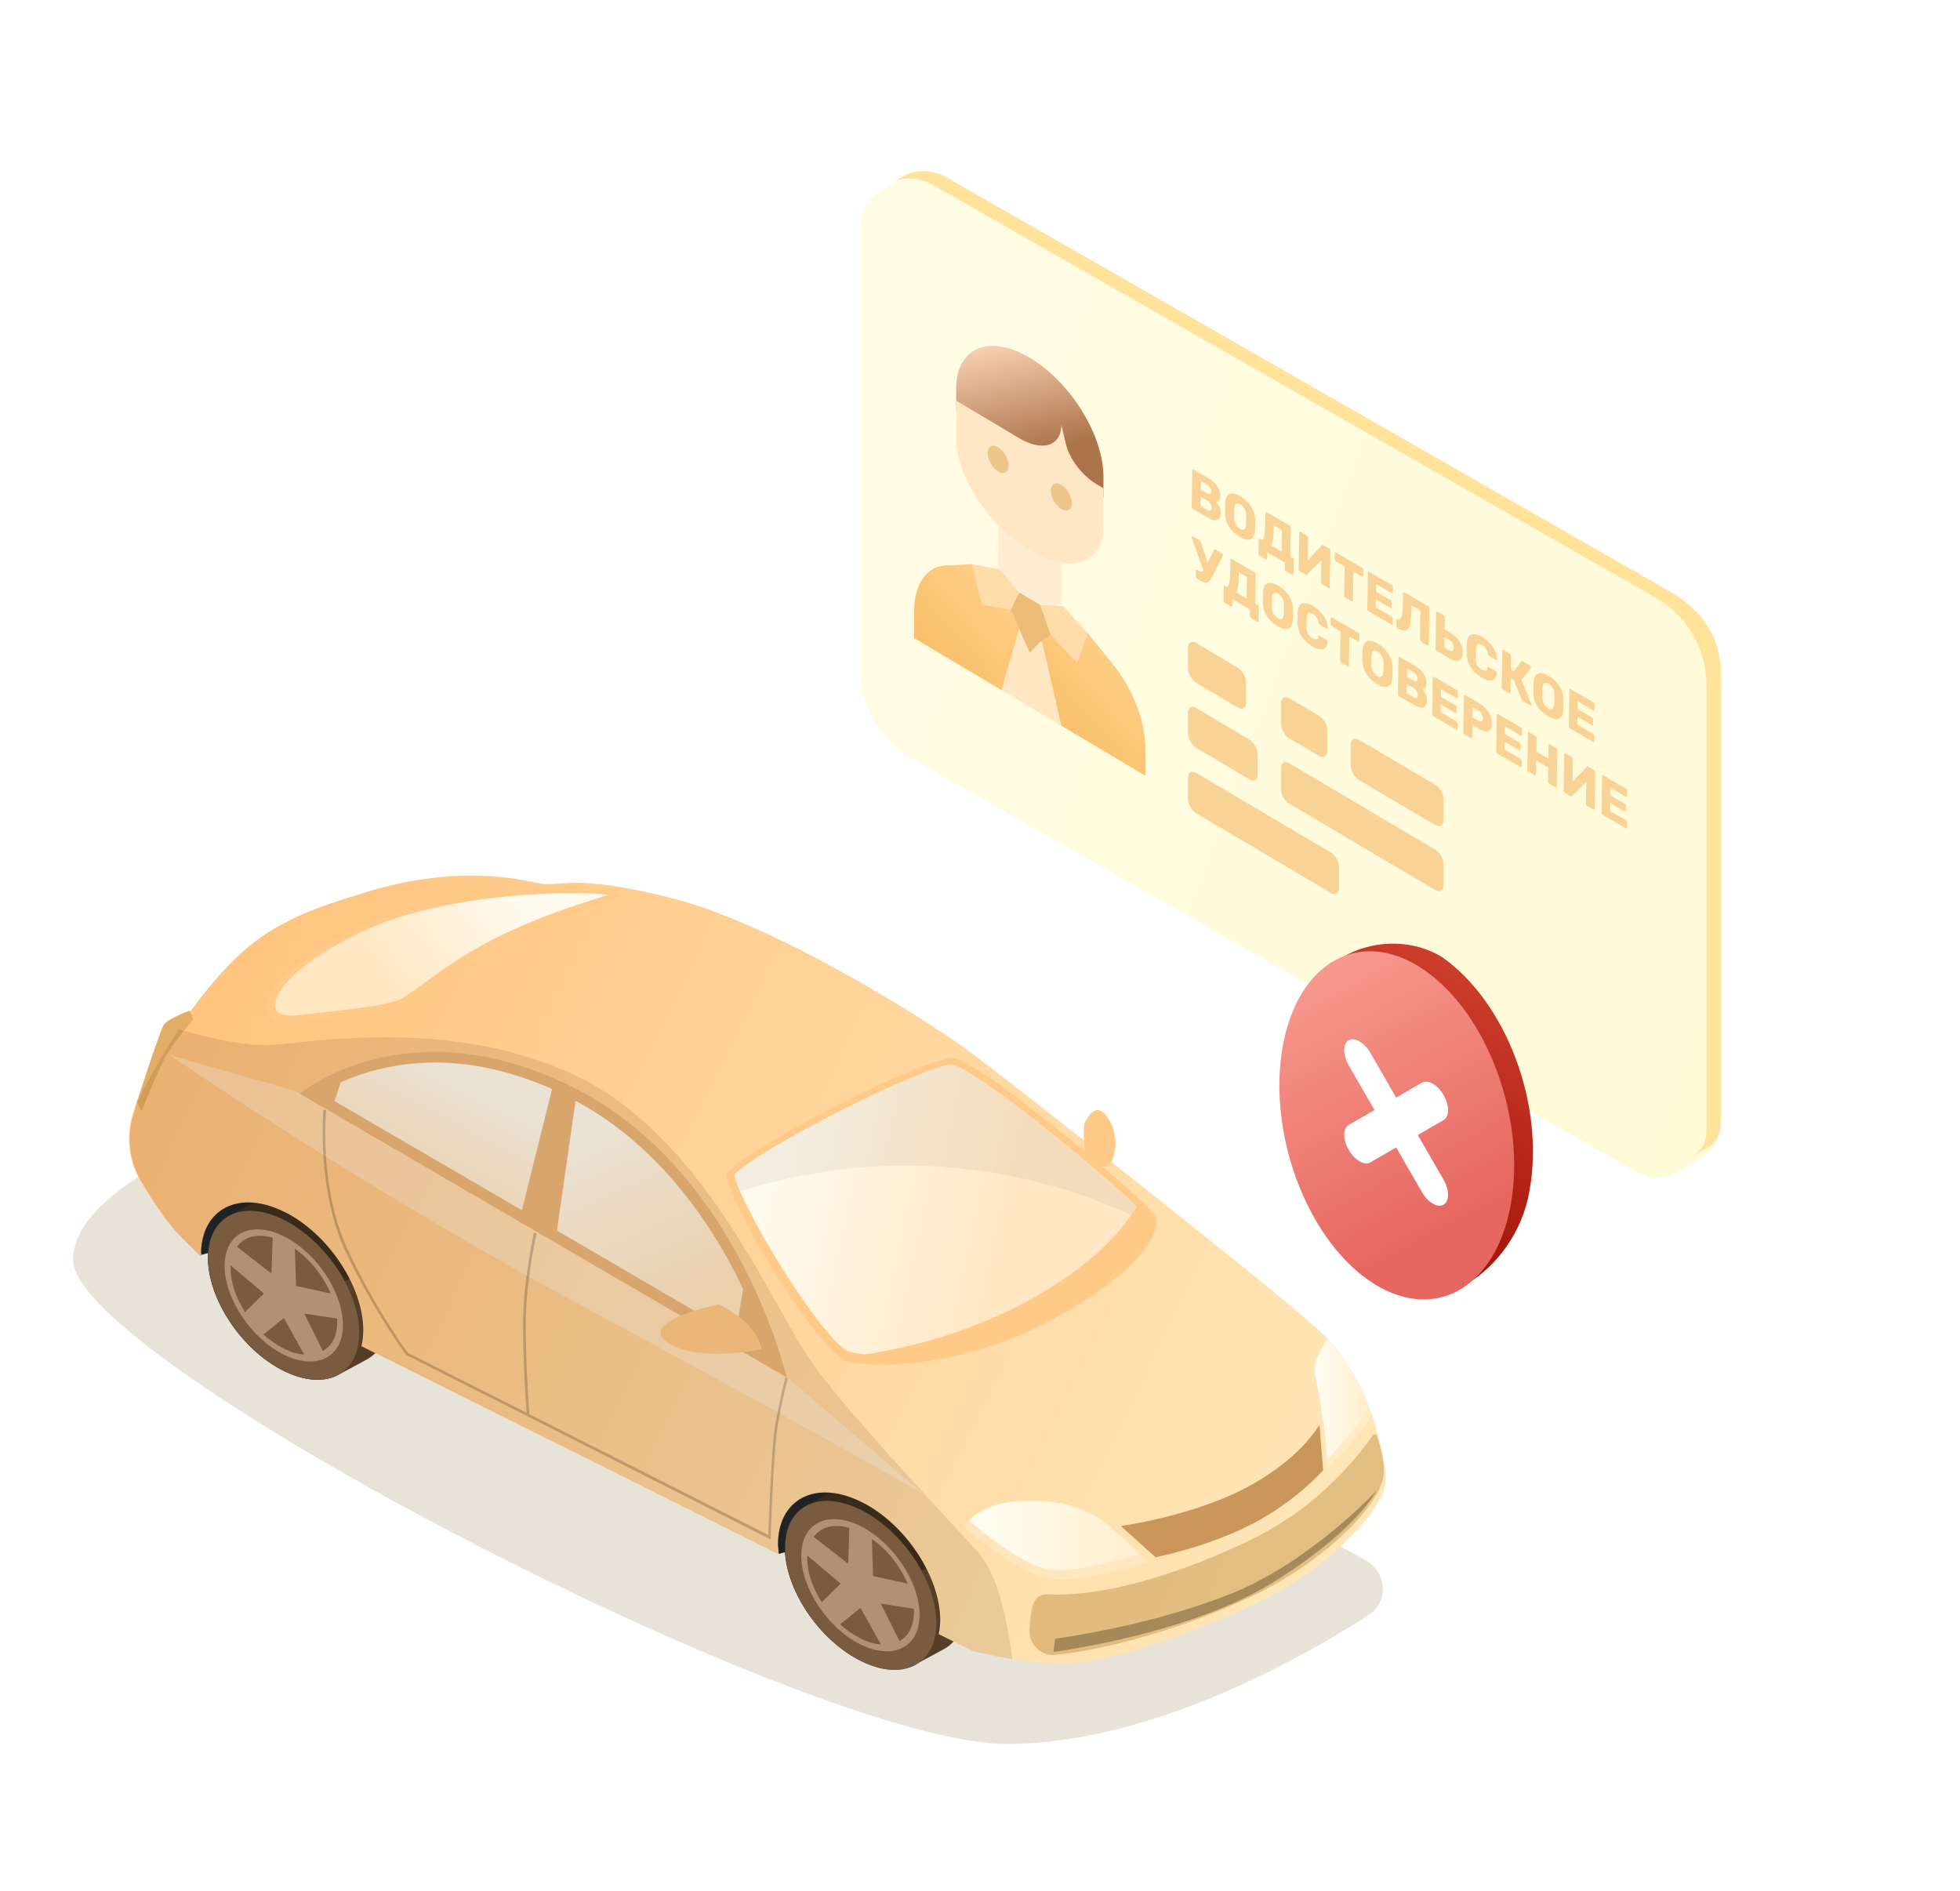 <svg width="284" height="274" viewBox="0 0 284 274" fill="none" xmlns="http://www.w3.org/2000/svg">
<mask id="mask0_50640_13330" style="mask-type:luminance" maskUnits="userSpaceOnUse" x="0" y="0" width="284" height="274">
<path d="M0.5 273.5L283.5 273.5L283.5 0.5L0.5 0.5L0.5 273.5Z" fill="white"/>
</mask>
<g mask="url(#mask0_50640_13330)">
<g filter="url(#filter0_d_50640_13330)">
<path d="M113.531 27.59L116.061 26.113C118.279 24.819 121.03 24.805 123.26 26.077L227.742 85.656C232.355 88.287 235.196 93.15 235.196 98.413V162.819C235.196 164.931 234.054 166.882 232.201 167.934L229.014 169.744C228.96 169.776 228.906 169.807 228.85 169.837L228.764 169.886L228.762 169.884C227.048 170.789 224.894 170.887 222.971 169.79L117.954 109.882C113.341 107.251 110.5 102.388 110.5 97.125V32.721C110.5 30.432 111.766 28.576 113.531 27.59Z" fill="url(#paint0_linear_50640_13330)"/>
<path d="M233.099 163.475V99.28C233.099 94.034 230.27 89.187 225.677 86.564L121.098 26.849C119.135 25.728 116.93 25.49 115.203 26.456L117.145 25.306C118.508 24.712 120.749 24.421 122.97 25.689L227.816 85.713C232.409 88.336 235.194 92.351 235.194 97.597V161.618C235.194 163.724 234.945 165.334 233.099 166.383L230.923 167.533C232.616 166.533 233.099 165.704 233.099 163.475Z" fill="#FFE39B"/>
<path d="M158.681 73.747C158.634 73.719 158.592 73.676 158.555 73.616C158.522 73.553 158.507 73.495 158.508 73.44L158.596 68.135C158.597 68.075 158.614 68.036 158.648 68.017C158.686 68.001 158.729 68.006 158.776 68.034L160.927 69.286C161.52 69.631 161.957 70.028 162.24 70.478C162.527 70.926 162.666 71.408 162.657 71.925C162.653 72.197 162.588 72.392 162.462 72.512C162.342 72.628 162.205 72.686 162.053 72.686C162.244 72.901 162.404 73.162 162.532 73.467C162.66 73.772 162.721 74.066 162.717 74.349C162.707 74.893 162.545 75.227 162.23 75.351C161.914 75.475 161.47 75.37 160.896 75.036L158.681 73.747ZM160.749 71.473C160.937 71.582 161.081 71.612 161.182 71.56C161.282 71.504 161.334 71.383 161.337 71.198C161.34 71.018 161.293 70.845 161.196 70.679C161.099 70.512 160.957 70.374 160.769 70.265L159.852 69.731L159.831 70.939L160.749 71.473ZM160.772 73.893C160.965 74.005 161.117 74.028 161.227 73.96C161.337 73.892 161.394 73.766 161.397 73.581C161.401 73.385 161.349 73.193 161.243 73.005C161.137 72.812 160.988 72.659 160.795 72.546L159.814 71.976L159.792 73.322L160.772 73.893Z" fill="#F9D396"/>
<path d="M165.485 77.792C164.822 77.406 164.303 76.914 163.928 76.317C163.553 75.72 163.36 75.05 163.349 74.307C163.347 74.147 163.348 73.911 163.354 73.601C163.359 73.285 163.365 73.05 163.372 72.895C163.408 72.191 163.622 71.757 164.014 71.595C164.411 71.431 164.934 71.537 165.583 71.915C166.232 72.293 166.748 72.791 167.132 73.41C167.516 74.024 167.711 74.695 167.718 75.425C167.722 75.746 167.723 75.985 167.72 76.143C167.718 76.295 167.709 76.527 167.695 76.837C167.659 77.552 167.448 77.987 167.06 78.14C166.673 78.294 166.148 78.178 165.485 77.792ZM165.504 76.617C165.763 76.767 165.969 76.796 166.123 76.704C166.281 76.615 166.368 76.388 166.383 76.024C166.398 75.714 166.406 75.493 166.409 75.363C166.411 75.221 166.41 74.996 166.406 74.685C166.402 74.31 166.325 73.987 166.172 73.717C166.02 73.447 165.817 73.239 165.563 73.091C165.309 72.943 165.103 72.913 164.945 73.003C164.791 73.095 164.704 73.322 164.684 73.683C164.677 73.833 164.671 74.055 164.666 74.349C164.661 74.637 164.66 74.861 164.662 75.022C164.67 75.4 164.748 75.723 164.895 75.99C165.043 76.257 165.246 76.466 165.504 76.617Z" fill="#F9D396"/>
<path d="M168.368 80.541C168.316 80.511 168.272 80.466 168.235 80.406C168.203 80.349 168.187 80.29 168.188 80.23L168.222 78.19C168.223 78.13 168.24 78.09 168.274 78.071C168.312 78.055 168.357 78.062 168.409 78.092L168.536 78.166C168.748 78.289 168.902 78.154 168.999 77.76C169.1 77.368 169.157 76.77 169.171 75.965L169.198 74.308C169.199 74.248 169.217 74.209 169.25 74.19C169.289 74.174 169.331 74.179 169.378 74.206L172.694 76.136C172.746 76.167 172.788 76.21 172.82 76.268C172.852 76.325 172.868 76.383 172.867 76.443L172.797 80.647L173.129 80.84C173.18 80.87 173.222 80.913 173.255 80.971C173.292 81.031 173.31 81.091 173.309 81.15L173.275 83.191C173.274 83.251 173.254 83.289 173.216 83.305C173.182 83.324 173.14 83.318 173.088 83.288L172.178 82.758C172.131 82.731 172.089 82.687 172.052 82.627C172.019 82.57 172.004 82.512 172.005 82.452L172.02 81.513L169.474 80.031L169.458 80.969C169.457 81.029 169.44 81.069 169.406 81.087C169.373 81.106 169.33 81.101 169.278 81.071L168.368 80.541ZM171.534 79.912L171.586 76.81L170.408 76.124L170.395 76.867C170.377 77.972 170.256 78.695 170.031 79.037L171.534 79.912Z" fill="#F9D396"/>
<path d="M174.189 82.774C174.137 82.744 174.095 82.7 174.063 82.643C174.031 82.581 174.015 82.519 174.016 82.459L174.104 77.162C174.105 77.103 174.122 77.063 174.156 77.044C174.194 77.028 174.237 77.034 174.284 77.061L175.194 77.591C175.246 77.621 175.288 77.665 175.32 77.722C175.357 77.782 175.375 77.842 175.374 77.901L175.319 81.183L177.378 79.019C177.437 78.948 177.517 78.943 177.621 79.003L178.439 79.48C178.491 79.51 178.533 79.553 178.565 79.611C178.598 79.668 178.613 79.727 178.612 79.786L178.524 85.092C178.523 85.146 178.506 85.185 178.472 85.21C178.439 85.229 178.396 85.223 178.344 85.193L177.434 84.663C177.382 84.633 177.338 84.588 177.301 84.528C177.269 84.471 177.253 84.412 177.254 84.352L177.307 81.186L175.25 83.235C175.187 83.303 175.106 83.308 175.007 83.251L174.189 82.774Z" fill="#F9D396"/>
<path d="M180.769 86.607C180.722 86.579 180.68 86.536 180.643 86.476C180.611 86.413 180.595 86.355 180.596 86.3L180.666 82.072L179.411 81.341C179.364 81.314 179.322 81.27 179.285 81.21C179.252 81.148 179.237 81.089 179.238 81.035L179.252 80.161C179.253 80.102 179.271 80.062 179.304 80.043C179.342 80.027 179.385 80.033 179.432 80.06L183.228 82.269C183.279 82.299 183.321 82.343 183.354 82.4C183.386 82.458 183.402 82.516 183.401 82.576L183.386 83.449C183.385 83.509 183.368 83.549 183.334 83.567C183.301 83.586 183.258 83.581 183.206 83.551L181.95 82.82L181.88 87.048C181.879 87.102 181.862 87.141 181.828 87.166C181.795 87.185 181.752 87.179 181.7 87.149L180.769 86.607Z" fill="#F9D396"/>
<path d="M184.126 88.561C184.079 88.534 184.037 88.49 184 88.43C183.968 88.368 183.952 88.309 183.953 88.255L184.042 82.95C184.043 82.89 184.06 82.85 184.093 82.831C184.132 82.815 184.174 82.821 184.221 82.848L187.516 84.766C187.568 84.796 187.61 84.84 187.642 84.897C187.674 84.954 187.69 85.013 187.689 85.073L187.676 85.84C187.675 85.894 187.658 85.934 187.624 85.958C187.591 85.977 187.548 85.971 187.496 85.941L185.246 84.631L185.228 85.733L187.323 86.953C187.375 86.983 187.417 87.029 187.449 87.092C187.481 87.149 187.497 87.208 187.496 87.268L187.484 87.978C187.483 88.032 187.466 88.072 187.432 88.096C187.399 88.115 187.356 88.109 187.304 88.079L185.209 86.859L185.19 87.994L187.497 89.337C187.549 89.367 187.591 89.41 187.623 89.468C187.655 89.525 187.671 89.584 187.67 89.644L187.657 90.411C187.656 90.465 187.639 90.504 187.605 90.529C187.572 90.548 187.529 90.542 187.477 90.512L184.126 88.561Z" fill="#F9D396"/>
<path d="M191.766 93.008C191.719 92.981 191.677 92.937 191.64 92.877C191.608 92.814 191.593 92.756 191.593 92.701L191.663 88.498L190.351 87.734L190.339 88.477C190.324 89.396 190.26 90.085 190.148 90.541C190.036 90.993 189.839 91.26 189.557 91.343C189.281 91.424 188.881 91.317 188.359 91.025C188.307 90.994 188.263 90.949 188.226 90.889C188.189 90.824 188.171 90.761 188.172 90.701L188.186 89.844C188.188 89.73 188.248 89.694 188.366 89.735C188.621 89.834 188.806 89.7 188.921 89.333C189.037 88.96 189.101 88.374 189.114 87.575L189.142 85.918C189.143 85.858 189.16 85.819 189.194 85.799C189.232 85.783 189.277 85.79 189.329 85.82L192.772 87.824C192.823 87.855 192.865 87.898 192.898 87.956C192.935 88.016 192.953 88.075 192.952 88.135L192.863 93.441C192.862 93.5 192.843 93.538 192.804 93.555C192.771 93.573 192.728 93.568 192.677 93.538L191.766 93.008Z" fill="#F9D396"/>
<path d="M194.017 94.316C193.97 94.289 193.928 94.245 193.891 94.185C193.859 94.123 193.843 94.064 193.844 94.01L193.932 88.704C193.933 88.644 193.95 88.605 193.984 88.586C194.022 88.57 194.065 88.576 194.112 88.603L195.022 89.133C195.074 89.163 195.116 89.207 195.148 89.264C195.185 89.324 195.203 89.384 195.202 89.444L195.173 91.198L195.914 91.629C196.525 91.985 196.993 92.417 197.317 92.924C197.641 93.426 197.798 93.982 197.787 94.591C197.778 95.168 197.603 95.533 197.264 95.687C196.929 95.838 196.458 95.737 195.851 95.384L194.017 94.316ZM195.842 94.233C196.039 94.348 196.193 94.366 196.304 94.288C196.414 94.209 196.471 94.056 196.475 93.827C196.479 93.588 196.428 93.377 196.322 93.194C196.216 93.006 196.064 92.854 195.867 92.739L195.154 92.325L195.129 93.818L195.842 94.233Z" fill="#F9D396"/>
<path d="M200.503 98.177C199.831 97.786 199.307 97.291 198.932 96.694C198.562 96.094 198.372 95.428 198.36 94.697C198.358 94.547 198.36 94.306 198.365 93.974C198.371 93.637 198.377 93.393 198.384 93.244C198.42 92.55 198.633 92.125 199.025 91.969C199.417 91.807 199.943 91.917 200.601 92.301C201.015 92.542 201.385 92.84 201.712 93.194C202.038 93.544 202.293 93.923 202.476 94.332C202.664 94.738 202.757 95.141 202.755 95.541V95.557C202.754 95.601 202.737 95.629 202.704 95.643C202.675 95.653 202.642 95.648 202.604 95.626L201.652 95.072C201.591 95.036 201.544 94.995 201.512 94.949C201.479 94.897 201.452 94.823 201.43 94.728C201.369 94.412 201.268 94.159 201.129 93.968C200.99 93.771 200.805 93.606 200.574 93.472C200.02 93.149 199.727 93.341 199.696 94.048C199.689 94.192 199.683 94.417 199.678 94.722C199.672 95.026 199.671 95.259 199.673 95.419C199.68 96.149 199.961 96.675 200.516 96.998C200.746 97.132 200.935 97.184 201.083 97.155C201.231 97.12 201.335 96.986 201.396 96.752C201.416 96.681 201.443 96.642 201.476 96.634C201.51 96.621 201.559 96.633 201.625 96.671L202.578 97.226C202.62 97.25 202.655 97.287 202.683 97.336C202.715 97.388 202.729 97.437 202.723 97.483C202.712 97.878 202.607 98.168 202.409 98.356C202.216 98.54 201.954 98.618 201.622 98.589C201.29 98.555 200.917 98.418 200.503 98.177Z" fill="#F9D396"/>
<path d="M207.707 102.008C207.721 102.038 207.728 102.072 207.727 102.11C207.726 102.164 207.709 102.201 207.675 102.22C207.646 102.236 207.609 102.231 207.562 102.203L206.517 101.595C206.452 101.557 206.402 101.515 206.37 101.468C206.342 101.425 206.31 101.368 206.273 101.297L205.228 98.587L204.742 98.303L204.708 100.336C204.707 100.396 204.687 100.434 204.649 100.45C204.615 100.469 204.573 100.463 204.521 100.433L203.611 99.903C203.559 99.873 203.517 99.829 203.485 99.772C203.453 99.715 203.437 99.656 203.438 99.597L203.526 94.291C203.527 94.231 203.544 94.192 203.578 94.173C203.616 94.157 203.659 94.162 203.706 94.19L204.616 94.72C204.668 94.75 204.71 94.793 204.742 94.851C204.779 94.911 204.797 94.971 204.796 95.031L204.763 96.998L205.194 97.256L206.264 95.836C206.318 95.762 206.406 95.761 206.528 95.833L207.551 96.428C207.593 96.453 207.628 96.49 207.656 96.539C207.684 96.588 207.697 96.637 207.696 96.686C207.696 96.707 207.686 96.735 207.666 96.767L206.313 98.485L207.707 102.008Z" fill="#F9D396"/>
<path d="M210.148 103.791C209.485 103.405 208.966 102.913 208.592 102.316C208.217 101.719 208.024 101.049 208.012 100.306C208.01 100.146 208.012 99.91 208.017 99.6C208.022 99.284 208.029 99.049 208.036 98.894C208.071 98.189 208.285 97.756 208.677 97.594C209.074 97.43 209.597 97.537 210.246 97.914C210.895 98.292 211.412 98.79 211.796 99.409C212.18 100.023 212.375 100.695 212.382 101.424C212.386 101.745 212.387 101.984 212.384 102.142C212.382 102.294 212.373 102.526 212.358 102.836C212.323 103.551 212.111 103.986 211.724 104.14C211.337 104.293 210.812 104.177 210.148 103.791ZM210.168 102.616C210.427 102.766 210.633 102.796 210.786 102.704C210.944 102.614 211.031 102.388 211.047 102.023C211.062 101.713 211.07 101.493 211.072 101.362C211.074 101.22 211.074 100.995 211.069 100.684C211.066 100.309 210.988 99.986 210.836 99.716C210.684 99.446 210.481 99.237 210.227 99.09C209.973 98.942 209.767 98.912 209.608 99.002C209.455 99.094 209.368 99.32 209.348 99.682C209.341 99.832 209.334 100.054 209.33 100.348C209.325 100.636 209.323 100.86 209.326 101.021C209.333 101.399 209.411 101.722 209.559 101.989C209.706 102.256 209.909 102.465 210.168 102.616Z" fill="#F9D396"/>
<path d="M213.333 105.561C213.286 105.534 213.244 105.49 213.207 105.43C213.175 105.367 213.159 105.309 213.16 105.254L213.248 99.95C213.249 99.89 213.267 99.85 213.3 99.831C213.338 99.815 213.381 99.821 213.428 99.848L216.723 101.766C216.774 101.796 216.816 101.839 216.849 101.897C216.881 101.954 216.897 102.012 216.896 102.072L216.883 102.839C216.882 102.894 216.865 102.933 216.831 102.958C216.797 102.977 216.755 102.971 216.703 102.941L214.453 101.631L214.434 102.733L216.53 103.952C216.581 103.983 216.623 104.029 216.655 104.092C216.688 104.149 216.703 104.207 216.702 104.267L216.691 104.977C216.69 105.032 216.672 105.071 216.639 105.096C216.605 105.114 216.563 105.109 216.511 105.079L214.415 103.859L214.397 104.994L216.704 106.336C216.755 106.367 216.797 106.41 216.83 106.467C216.862 106.525 216.877 106.583 216.877 106.643L216.864 107.41C216.863 107.465 216.846 107.504 216.812 107.529C216.778 107.547 216.736 107.542 216.684 107.512L213.333 105.561Z" fill="#F9D396"/>
<path d="M162.885 80.179C162.927 80.203 162.962 80.243 162.99 80.297C163.022 80.349 163.038 80.397 163.037 80.441C163.037 80.468 163.024 80.51 162.999 80.567L161.533 83.48C161.361 83.825 161.198 84.07 161.044 84.217C160.894 84.36 160.713 84.422 160.499 84.402C160.291 84.385 160.012 84.275 159.664 84.073L159.29 83.855C159.243 83.828 159.201 83.784 159.164 83.724C159.132 83.662 159.117 83.603 159.117 83.549L159.132 82.683C159.133 82.624 159.15 82.584 159.184 82.565C159.222 82.549 159.265 82.555 159.312 82.582L159.58 82.738C159.716 82.817 159.834 82.853 159.934 82.845C160.034 82.832 160.125 82.773 160.208 82.667L158.521 77.894C158.512 77.867 158.507 77.84 158.508 77.812C158.508 77.769 158.526 77.737 158.559 77.719C158.593 77.7 158.633 77.704 158.68 77.731L159.654 78.298C159.743 78.35 159.81 78.447 159.855 78.588L160.84 81.486L161.746 79.689C161.786 79.597 161.857 79.581 161.961 79.641L162.885 80.179Z" fill="#F9D396"/>
<path d="M163.301 87.345C163.249 87.314 163.205 87.269 163.168 87.209C163.135 87.152 163.12 87.094 163.121 87.034L163.155 84.993C163.156 84.933 163.173 84.894 163.206 84.875C163.245 84.859 163.29 84.866 163.341 84.896L163.468 84.97C163.68 85.093 163.834 84.958 163.931 84.564C164.033 84.172 164.09 83.574 164.103 82.768L164.131 81.112C164.132 81.052 164.149 81.012 164.183 80.993C164.221 80.977 164.264 80.983 164.311 81.01L167.626 82.94C167.678 82.97 167.72 83.014 167.753 83.071C167.785 83.129 167.8 83.187 167.799 83.247L167.73 87.45L168.061 87.643C168.113 87.673 168.155 87.717 168.187 87.774C168.224 87.834 168.242 87.894 168.241 87.954L168.207 89.995C168.206 90.054 168.187 90.093 168.148 90.109C168.115 90.128 168.072 90.122 168.02 90.092L167.11 89.562C167.063 89.535 167.021 89.491 166.984 89.431C166.952 89.374 166.936 89.315 166.937 89.255L166.953 88.317L164.406 86.834L164.39 87.773C164.389 87.833 164.372 87.872 164.339 87.891C164.305 87.91 164.262 87.904 164.211 87.874L163.301 87.345ZM166.467 86.715L166.518 83.614L165.34 82.928L165.328 83.671C165.309 84.775 165.188 85.499 164.964 85.841L166.467 86.715Z" fill="#F9D396"/>
<path d="M170.961 90.732C170.298 90.346 169.779 89.855 169.404 89.257C169.03 88.66 168.837 87.99 168.825 87.247C168.823 87.087 168.825 86.852 168.83 86.541C168.835 86.226 168.842 85.99 168.849 85.835C168.884 85.131 169.098 84.698 169.49 84.536C169.887 84.371 170.41 84.478 171.059 84.856C171.708 85.234 172.225 85.732 172.608 86.351C172.992 86.965 173.188 87.636 173.195 88.365C173.199 88.686 173.2 88.926 173.197 89.083C173.194 89.236 173.186 89.467 173.171 89.777C173.135 90.493 172.924 90.927 172.537 91.081C172.15 91.234 171.624 91.118 170.961 90.732ZM170.981 89.557C171.24 89.707 171.446 89.737 171.599 89.645C171.757 89.556 171.844 89.329 171.86 88.964C171.874 88.654 171.883 88.434 171.885 88.303C171.887 88.162 171.886 87.936 171.882 87.626C171.879 87.25 171.801 86.928 171.649 86.658C171.497 86.388 171.294 86.179 171.04 86.031C170.786 85.883 170.579 85.854 170.421 85.943C170.268 86.035 170.181 86.262 170.161 86.624C170.153 86.773 170.147 86.995 170.142 87.289C170.138 87.577 170.136 87.802 170.138 87.962C170.146 88.341 170.224 88.663 170.372 88.93C170.519 89.198 170.722 89.406 170.981 89.557Z" fill="#F9D396"/>
<path d="M175.988 93.66C175.315 93.268 174.792 92.774 174.417 92.177C174.047 91.577 173.856 90.911 173.845 90.179C173.842 90.029 173.844 89.788 173.85 89.457C173.855 89.119 173.862 88.876 173.869 88.726C173.904 88.032 174.118 87.607 174.51 87.451C174.902 87.289 175.427 87.4 176.086 87.783C176.499 88.024 176.87 88.322 177.196 88.677C177.523 89.026 177.778 89.405 177.961 89.814C178.149 90.22 178.242 90.623 178.24 91.023V91.04C178.239 91.083 178.222 91.112 178.188 91.125C178.16 91.136 178.126 91.13 178.089 91.108L177.136 90.554C177.075 90.518 177.028 90.477 176.996 90.431C176.964 90.379 176.936 90.306 176.914 90.21C176.853 89.894 176.753 89.641 176.613 89.45C176.474 89.254 176.289 89.088 176.059 88.954C175.504 88.631 175.211 88.823 175.18 89.531C175.173 89.675 175.167 89.899 175.162 90.204C175.157 90.509 175.155 90.741 175.158 90.902C175.164 91.631 175.445 92.157 176 92.48C176.231 92.614 176.42 92.667 176.568 92.637C176.715 92.603 176.82 92.468 176.881 92.234C176.901 92.164 176.927 92.124 176.961 92.116C176.994 92.103 177.044 92.115 177.11 92.154L178.062 92.708C178.105 92.733 178.14 92.77 178.167 92.819C178.2 92.871 178.213 92.919 178.208 92.966C178.196 93.36 178.092 93.651 177.894 93.838C177.701 94.022 177.438 94.1 177.106 94.072C176.775 94.038 176.402 93.901 175.988 93.66Z" fill="#F9D396"/>
<path d="M180.184 96.018C180.137 95.991 180.095 95.947 180.058 95.887C180.026 95.824 180.01 95.766 180.011 95.711L180.081 91.483L178.825 90.752C178.778 90.725 178.736 90.681 178.699 90.621C178.667 90.559 178.652 90.5 178.652 90.446L178.667 89.572C178.668 89.513 178.685 89.473 178.719 89.454C178.757 89.438 178.8 89.444 178.847 89.471L182.642 91.68C182.694 91.71 182.736 91.754 182.768 91.811C182.801 91.869 182.816 91.927 182.815 91.987L182.801 92.86C182.8 92.92 182.782 92.96 182.749 92.979C182.715 92.998 182.673 92.992 182.621 92.962L181.365 92.231L181.295 96.459C181.294 96.513 181.277 96.552 181.243 96.577C181.209 96.596 181.167 96.59 181.115 96.56L180.184 96.018Z" fill="#F9D396"/>
<path d="M185.379 99.126C184.716 98.74 184.197 98.248 183.822 97.651C183.447 97.054 183.254 96.384 183.243 95.641C183.241 95.481 183.243 95.245 183.248 94.935C183.253 94.619 183.259 94.384 183.267 94.229C183.302 93.525 183.516 93.091 183.908 92.929C184.305 92.765 184.828 92.871 185.477 93.249C186.126 93.627 186.642 94.126 187.026 94.745C187.41 95.358 187.605 96.029 187.612 96.759C187.616 97.08 187.617 97.319 187.615 97.477C187.612 97.629 187.603 97.861 187.589 98.171C187.553 98.886 187.342 99.321 186.955 99.474C186.567 99.628 186.042 99.512 185.379 99.126ZM185.399 97.951C185.657 98.101 185.863 98.13 186.017 98.038C186.175 97.949 186.262 97.722 186.277 97.358C186.292 97.048 186.301 96.827 186.303 96.697C186.305 96.555 186.304 96.329 186.3 96.019C186.296 95.644 186.219 95.321 186.067 95.051C185.914 94.781 185.711 94.573 185.457 94.425C185.203 94.277 184.997 94.247 184.839 94.337C184.685 94.429 184.599 94.655 184.578 95.017C184.571 95.167 184.565 95.389 184.56 95.682C184.555 95.971 184.554 96.195 184.556 96.356C184.564 96.734 184.642 97.057 184.789 97.324C184.937 97.591 185.14 97.8 185.399 97.951Z" fill="#F9D396"/>
<path d="M188.564 100.895C188.517 100.868 188.475 100.824 188.438 100.764C188.406 100.702 188.391 100.643 188.391 100.589L188.48 95.283C188.481 95.224 188.498 95.184 188.532 95.165C188.57 95.149 188.613 95.155 188.66 95.182L190.811 96.435C191.404 96.779 191.841 97.177 192.123 97.627C192.41 98.074 192.55 98.556 192.541 99.073C192.537 99.345 192.472 99.541 192.346 99.66C192.225 99.777 192.089 99.835 191.937 99.834C192.128 100.05 192.288 100.31 192.416 100.615C192.544 100.921 192.605 101.215 192.6 101.498C192.591 102.042 192.429 102.376 192.114 102.5C191.798 102.624 191.353 102.519 190.78 102.185L188.564 100.895ZM190.632 98.621C190.821 98.731 190.965 98.76 191.065 98.709C191.166 98.652 191.218 98.531 191.221 98.346C191.224 98.166 191.177 97.993 191.08 97.827C190.983 97.661 190.841 97.523 190.653 97.413L189.735 96.88L189.715 98.088L190.632 98.621ZM190.656 101.042C190.849 101.154 191.001 101.176 191.111 101.109C191.221 101.041 191.278 100.915 191.281 100.73C191.284 100.534 191.233 100.342 191.127 100.154C191.021 99.96 190.871 99.807 190.679 99.695L189.698 99.124L189.676 100.471L190.656 101.042Z" fill="#F9D396"/>
<path d="M193.529 103.787C193.482 103.76 193.44 103.716 193.403 103.656C193.371 103.593 193.355 103.535 193.356 103.48L193.444 98.175C193.445 98.115 193.462 98.076 193.496 98.057C193.534 98.041 193.577 98.046 193.624 98.074L196.918 99.992C196.97 100.021 197.012 100.065 197.045 100.122C197.077 100.18 197.092 100.238 197.091 100.298L197.079 101.065C197.078 101.12 197.06 101.159 197.027 101.183C196.993 101.202 196.951 101.197 196.899 101.167L194.648 99.857L194.63 100.959L196.725 102.178C196.777 102.208 196.819 102.255 196.851 102.317C196.884 102.375 196.899 102.433 196.898 102.493L196.886 103.203C196.885 103.258 196.868 103.297 196.835 103.321C196.801 103.34 196.758 103.335 196.707 103.305L194.611 102.085L194.592 103.219L196.899 104.562C196.951 104.592 196.993 104.636 197.025 104.693C197.058 104.751 197.073 104.809 197.072 104.869L197.06 105.636C197.059 105.691 197.041 105.73 197.008 105.754C196.974 105.773 196.932 105.768 196.88 105.738L193.529 103.787Z" fill="#F9D396"/>
<path d="M198.036 106.41C197.988 106.382 197.946 106.339 197.909 106.279C197.877 106.216 197.862 106.157 197.863 106.103L197.951 100.798C197.952 100.738 197.969 100.698 198.003 100.68C198.041 100.663 198.084 100.669 198.131 100.696L200.106 101.846C200.708 102.197 201.178 102.632 201.516 103.153C201.859 103.677 202.025 104.246 202.015 104.861C202.005 105.47 201.825 105.83 201.477 105.94C201.128 106.045 200.651 105.921 200.044 105.568L199.204 105.079L199.175 106.867C199.174 106.927 199.154 106.965 199.116 106.981C199.082 107 199.04 106.994 198.988 106.964L198.036 106.41ZM200.027 104.421C200.234 104.542 200.398 104.576 200.517 104.525C200.637 104.468 200.699 104.32 200.703 104.081C200.706 103.858 200.653 103.648 200.542 103.452C200.436 103.253 200.273 103.089 200.052 102.96L199.226 102.48L199.202 103.941L200.027 104.421Z" fill="#F9D396"/>
<path d="M202.802 109.185C202.755 109.157 202.713 109.114 202.676 109.054C202.644 108.991 202.628 108.933 202.629 108.878L202.717 103.573C202.718 103.513 202.736 103.474 202.769 103.455C202.807 103.439 202.85 103.444 202.897 103.471L206.192 105.389C206.243 105.419 206.285 105.463 206.318 105.52C206.35 105.578 206.366 105.636 206.365 105.696L206.352 106.463C206.351 106.518 206.334 106.557 206.3 106.581C206.267 106.6 206.224 106.595 206.172 106.565L203.922 105.255L203.903 106.356L205.999 107.576C206.05 107.606 206.092 107.653 206.125 107.715C206.157 107.773 206.172 107.831 206.171 107.891L206.16 108.601C206.159 108.655 206.141 108.695 206.108 108.719C206.074 108.738 206.032 108.733 205.98 108.702L203.885 107.483L203.866 108.617L206.173 109.96C206.224 109.99 206.266 110.034 206.299 110.091C206.331 110.148 206.347 110.207 206.346 110.267L206.333 111.034C206.332 111.088 206.315 111.128 206.281 111.152C206.247 111.171 206.205 111.166 206.153 111.135L202.802 109.185Z" fill="#F9D396"/>
<path d="M207.31 111.808C207.258 111.777 207.216 111.734 207.184 111.677C207.151 111.619 207.136 111.561 207.137 111.501L207.225 106.196C207.226 106.136 207.243 106.096 207.277 106.077C207.315 106.061 207.358 106.067 207.405 106.094L208.315 106.624C208.367 106.654 208.409 106.698 208.441 106.755C208.478 106.815 208.496 106.875 208.495 106.935L208.462 108.902L210.198 109.912L210.23 107.945C210.231 107.885 210.249 107.846 210.282 107.827C210.316 107.808 210.358 107.814 210.41 107.844L211.32 108.373C211.372 108.404 211.414 108.447 211.446 108.504C211.479 108.562 211.494 108.62 211.493 108.68L211.405 113.985C211.404 114.045 211.387 114.085 211.353 114.103C211.32 114.122 211.277 114.117 211.225 114.087L210.315 113.557C210.263 113.527 210.221 113.483 210.189 113.426C210.157 113.369 210.141 113.31 210.142 113.25L210.176 111.218L208.44 110.208L208.407 112.24C208.406 112.3 208.386 112.338 208.348 112.354C208.314 112.373 208.272 112.367 208.22 112.337L207.31 111.808Z" fill="#F9D396"/>
<path d="M212.567 114.868C212.516 114.838 212.474 114.795 212.441 114.737C212.409 114.675 212.394 114.613 212.395 114.554L212.483 109.257C212.484 109.197 212.501 109.157 212.535 109.138C212.573 109.122 212.615 109.128 212.663 109.155L213.573 109.685C213.624 109.715 213.666 109.759 213.699 109.816C213.736 109.876 213.754 109.936 213.753 109.996L213.698 113.277L215.757 111.113C215.815 111.042 215.896 111.037 215.999 111.098L216.818 111.574C216.87 111.604 216.912 111.648 216.944 111.705C216.976 111.762 216.992 111.821 216.991 111.881L216.903 117.186C216.902 117.24 216.884 117.28 216.851 117.304C216.817 117.323 216.774 117.317 216.723 117.287L215.813 116.757C215.761 116.727 215.717 116.682 215.68 116.622C215.647 116.565 215.632 116.506 215.633 116.447L215.685 113.28L213.628 115.329C213.565 115.397 213.485 115.402 213.386 115.345L212.567 114.868Z" fill="#F9D396"/>
<path d="M218.064 118.069C218.017 118.041 217.975 117.998 217.938 117.938C217.906 117.875 217.89 117.816 217.891 117.762L217.98 112.457C217.981 112.397 217.998 112.358 218.031 112.339C218.07 112.322 218.112 112.328 218.159 112.355L221.454 114.273C221.506 114.303 221.548 114.347 221.58 114.404C221.612 114.461 221.628 114.52 221.627 114.58L221.614 115.347C221.613 115.401 221.596 115.441 221.562 115.465C221.529 115.484 221.486 115.479 221.434 115.448L219.184 114.138L219.166 115.24L221.261 116.46C221.313 116.49 221.355 116.536 221.387 116.599C221.419 116.656 221.435 116.715 221.434 116.775L221.422 117.485C221.421 117.539 221.404 117.579 221.37 117.603C221.336 117.622 221.294 117.616 221.242 117.586L219.147 116.367L219.128 117.501L221.435 118.844C221.487 118.874 221.529 118.918 221.561 118.975C221.593 119.032 221.609 119.091 221.608 119.151L221.595 119.918C221.594 119.972 221.577 120.012 221.543 120.036C221.51 120.055 221.467 120.049 221.415 120.019L218.064 118.069Z" fill="#F9D396"/>
<path d="M157.98 93.873C157.98 93.091 158.525 92.781 159.197 93.18L165.179 96.74C165.852 97.139 166.396 98.097 166.396 98.879V101.826C166.396 102.608 165.852 102.918 165.179 102.518L159.197 98.959C158.525 98.559 157.98 97.6 157.98 96.819V93.873Z" fill="#F9D396"/>
<path d="M157.98 103.29C157.98 102.508 158.525 102.198 159.197 102.598L166.863 107.158C167.535 107.558 168.08 108.516 168.08 109.298V112.244C168.08 113.026 167.535 113.336 166.863 112.936L159.197 108.376C158.525 107.976 157.98 107.018 157.98 106.236V103.29Z" fill="#F9D396"/>
<path d="M171.445 101.883C171.445 101.101 171.99 100.787 172.662 101.182L176.961 103.709C177.633 104.104 178.178 105.058 178.178 105.84V108.834C178.178 109.616 177.633 109.93 176.961 109.535L172.662 107.008C171.99 106.613 171.445 105.659 171.445 104.877V101.883Z" fill="#F9D396"/>
<path d="M181.543 107.891C181.543 107.109 182.088 106.796 182.76 107.192L193.792 113.7C194.464 114.096 195.008 115.051 195.008 115.833V118.848C195.008 119.63 194.464 119.943 193.792 119.546L182.76 113.039C182.088 112.642 181.543 111.687 181.543 110.905V107.891Z" fill="#F9D396"/>
<path d="M171.445 111.3C171.445 110.518 171.99 110.206 172.662 110.603L193.793 123.1C194.465 123.497 195.01 124.453 195.01 125.235V128.265C195.01 129.047 194.465 129.359 193.793 128.961L172.662 116.465C171.99 116.067 171.445 115.111 171.445 114.329V111.3Z" fill="#F9D396"/>
<path d="M157.98 112.702C157.98 111.92 158.525 111.608 159.197 112.006L178.645 123.503C179.317 123.901 179.862 124.857 179.862 125.639V128.666C179.862 129.448 179.317 129.76 178.645 129.363L159.197 117.865C158.525 117.468 157.98 116.512 157.98 115.73V112.702Z" fill="#F9D396"/>
<path d="M151.824 108.665V112.412L139.143 104.867L136.578 92.316L137.734 91.54L141.961 95.839L143.439 91.723L146.808 95.904C148.301 97.634 149.569 99.76 150.46 102.024C151.35 104.289 151.824 106.596 151.824 108.665Z" fill="url(#paint1_linear_50640_13330)"/>
<path d="M143.439 91.722L141.914 96.049L138.103 92.037L136.578 87.641L139.822 87.826L143.439 91.722Z" fill="#FFDCA8"/>
<path d="M136.853 93.037L139.628 105.155L130.48 99.713L133.255 90.897L135.054 93.965L136.853 93.037Z" fill="#FFE7C4"/>
<path d="M136.578 87.64L138.102 92.037L136.852 92.723L135.053 94.584L133.254 90.583L132.004 88.408L133.529 85.826L136.578 87.64Z" fill="#EBBD78"/>
<path d="M133.529 85.826L132.231 88.543L128.193 87.885L126.668 81.744L130.934 82.537L133.529 85.826Z" fill="#FFDCA8"/>
<path d="M133.527 91.059L130.963 100.001L118.281 92.456V88.709C118.282 86.64 118.756 84.898 119.646 83.692C120.536 82.486 121.805 81.87 123.298 81.916L126.667 81.744L128.145 87.619L132.372 88.35L133.527 91.059Z" fill="url(#paint2_linear_50640_13330)"/>
<path d="M145.727 69.046V72.148L144.721 71.549C143.703 70.939 142.714 70.004 141.911 68.888C141.108 67.774 140.536 66.543 140.285 65.389L139.629 62.316C139.629 63.962 138.986 65.157 137.843 65.64C136.699 66.123 135.148 65.853 133.531 64.891L124.383 59.449V56.347C124.383 54.922 124.659 53.675 125.195 52.677C125.732 51.679 126.518 50.95 127.509 50.531C128.5 50.113 129.676 50.013 130.971 50.238C132.266 50.463 133.654 51.008 135.055 51.842C136.457 52.676 137.844 53.782 139.139 55.098C140.434 56.414 141.611 57.913 142.602 59.511C143.593 61.108 144.379 62.773 144.915 64.409C145.451 66.045 145.727 67.621 145.727 69.046Z" fill="url(#paint3_linear_50640_13330)"/>
<path d="M139.628 80.73V87.476C138.2 87.928 136.637 87.674 135.054 86.732C133.471 85.79 131.909 84.185 130.48 82.034V75.288L139.628 80.73Z" fill="url(#paint4_linear_50640_13330)"/>
<path d="M145.727 70.751V76.333C145.733 76.804 145.692 77.247 145.605 77.656C145.36 79.105 144.685 80.217 143.642 80.892C142.599 81.567 141.22 81.785 139.629 81.525C138.121 81.287 136.465 80.626 134.794 79.596C133.124 78.566 131.486 77.197 130.013 75.598C128.541 73.999 127.275 72.216 126.318 70.392C125.361 68.569 124.74 66.757 124.505 65.103C124.418 64.59 124.377 64.099 124.383 63.635V58.053L133.531 63.495C135.148 64.457 136.699 64.792 137.843 64.425C138.986 64.059 139.629 63.021 139.629 61.541L140.284 64.345C140.536 65.398 141.108 66.54 141.911 67.591C142.714 68.642 143.702 69.543 144.721 70.152L145.727 70.751Z" fill="#FFE7C5"/>
<path d="M128.953 65.659C128.953 64.695 129.624 64.313 130.452 64.806L130.503 64.836C131.331 65.329 132.002 66.509 132.002 67.473C132.002 68.436 131.331 68.818 130.503 68.325L130.452 68.295C129.624 67.802 128.953 66.622 128.953 65.659Z" fill="#EDC68B"/>
<path d="M138.102 71.101C138.102 70.138 138.773 69.756 139.601 70.248L139.652 70.279C140.48 70.771 141.151 71.952 141.151 72.915C141.151 73.879 140.48 74.26 139.652 73.768L139.601 73.737C138.773 73.245 138.102 72.064 138.102 71.101Z" fill="#EDC68B"/>
</g>
<path d="M200.732 185.303C206.456 192.145 219.569 184.661 221.619 172.554C223.889 160.054 218.229 145.146 208.905 138.647C200.734 133.703 187.784 138.513 187.958 150.905C185.688 163.404 191.407 178.804 200.732 185.303Z" fill="url(#paint5_linear_50640_13330)"/>
<path d="M198.315 185.506C207.434 191.861 216.652 186.965 218.903 174.57C221.154 162.175 215.585 146.975 206.466 140.619C197.346 134.264 188.128 139.16 185.878 151.555C183.627 163.95 189.195 179.15 198.315 185.506Z" fill="url(#paint6_linear_50640_13330)"/>
<path d="M195.426 154.361L199.168 160.842L195.426 163.002C194.561 163.502 194.561 165.121 195.426 166.619C196.291 168.118 197.694 168.927 198.559 168.428L202.3 166.268L206.042 172.748C206.907 174.247 208.309 175.056 209.174 174.557C210.039 174.058 210.039 172.438 209.174 170.94L205.433 164.459L209.174 162.299C210.039 161.799 210.039 160.18 209.174 158.682C208.309 157.183 206.907 156.374 206.042 156.873L202.3 159.033L198.559 152.553C197.694 151.054 196.291 150.245 195.426 150.744C194.561 151.243 194.561 152.863 195.426 154.361Z" fill="white"/>
<path d="M197.825 226.048C200.996 227.772 201.278 232.122 198.239 234.07C187.852 240.728 166.337 252.695 145.885 252.695C117.553 252.695 10.59 197.286 10.59 182.563C10.59 167.887 54.048 156.616 63.456 154.348C64.623 154.066 65.819 154.246 66.873 154.82L197.825 226.048Z" fill="#664300" fill-opacity="0.15"/>
<path d="M29.159 181.829L50.995 175.75L35.944 167.11L28.332 174.448L29.159 181.829Z" fill="#2D3134"/>
<path d="M112.854 225.155L134.691 219.077L119.597 210.437L111.984 217.774L112.854 225.155Z" fill="#2D3134"/>
<path opacity="0.29" d="M29.159 181.829L50.995 175.75L35.944 167.11L28.332 174.448L29.159 181.829Z" fill="black"/>
<path opacity="0.29" d="M112.854 225.155L134.691 219.077L119.597 210.437L111.984 217.774L112.854 225.155Z" fill="black"/>
<path d="M128.805 216.518C125.89 215.042 123.237 214.868 121.28 215.78L117.147 217.994C115.059 218.949 113.711 221.077 113.711 224.203C113.711 230.238 118.626 237.619 124.673 240.615C127.674 242.091 130.371 242.264 132.372 241.309C132.372 241.309 136.461 239.138 136.896 238.878C138.679 237.836 139.767 235.795 139.767 232.973C139.767 226.895 134.851 219.557 128.805 216.518Z" fill="#3A2A1A"/>
<path opacity="0.29" d="M132.512 241.263C133.295 240.873 136.514 239.136 136.905 238.875C138.688 237.833 139.776 235.793 139.776 232.971C139.776 230.539 138.993 227.891 137.645 225.416L133.512 227.63C134.861 230.105 135.644 232.754 135.644 235.185C135.687 238.137 134.469 240.265 132.512 241.263Z" fill="#9B6E45"/>
<path d="M135.685 235.19C135.685 241.225 130.77 243.7 124.723 240.66C118.677 237.621 113.762 230.284 113.762 224.249C113.762 218.214 118.677 215.739 124.723 218.778C130.77 221.774 135.685 229.155 135.685 235.19Z" fill="#2D3134"/>
<path d="M133.244 233.974C133.244 238.706 129.416 240.617 124.675 238.272C119.933 235.928 116.105 230.153 116.105 225.421C116.105 220.688 119.933 218.778 124.675 221.122C129.416 223.51 133.244 229.241 133.244 233.974Z" fill="#E5E5E5"/>
<path d="M130.334 237.797C131.639 237.059 132.422 235.626 132.422 233.586C132.422 233.412 132.422 233.238 132.422 233.108L127.637 232.37L130.334 237.797Z" fill="#2D3134"/>
<path d="M126.506 228.375L131.508 229.46C130.464 226.986 128.594 224.554 126.332 222.991L126.506 228.375Z" fill="#2D3134"/>
<path d="M122.897 226.595L123.071 221.385C120.809 220.733 118.938 221.254 117.895 222.687L122.897 226.595Z" fill="#2D3134"/>
<path d="M116.977 225.382C116.977 225.556 116.977 225.686 116.977 225.859C116.977 227.9 117.76 230.114 119.064 232.155L121.805 229.463L116.977 225.382Z" fill="#2D3134"/>
<path d="M124.681 232.976L121.723 235.364C122.636 236.188 123.637 236.883 124.681 237.404C125.725 237.925 126.725 238.229 127.638 238.272L124.681 232.976Z" fill="#2D3134"/>
<path opacity="0.7" d="M135.689 235.19C135.689 241.225 130.774 243.7 124.727 240.66C118.681 237.621 113.766 230.284 113.766 224.249C113.766 218.214 118.681 215.739 124.727 218.778C130.774 221.774 135.689 229.155 135.689 235.19Z" fill="#9B6E45"/>
<path d="M45.211 174.533C42.297 173.057 39.643 172.883 37.686 173.795L33.554 176.009C31.466 176.964 30.117 179.092 30.117 182.218C30.117 188.253 35.032 195.633 41.079 198.629C44.08 200.105 46.777 200.279 48.778 199.324C48.778 199.324 52.867 197.153 53.302 196.893C55.085 195.851 56.173 193.81 56.173 190.988C56.216 184.909 51.301 177.572 45.211 174.533Z" fill="#3A2A1A"/>
<path opacity="0.29" d="M48.949 199.277C49.732 198.886 52.951 197.15 53.343 196.889C55.126 195.847 56.214 193.806 56.214 190.984C56.214 188.553 55.431 185.904 54.082 183.43L49.95 185.644C51.298 188.119 52.081 190.767 52.081 193.199C52.081 196.151 50.863 198.235 48.949 199.277Z" fill="#9B6E45"/>
<path d="M52.076 193.156C52.076 199.191 47.16 201.665 41.114 198.626C35.068 195.587 30.152 188.249 30.152 182.215C30.152 176.18 35.068 173.705 41.114 176.744C47.16 179.783 52.076 187.121 52.076 193.156Z" fill="#2D3134"/>
<path d="M49.685 191.983C49.685 196.715 45.857 198.625 41.116 196.281C36.375 193.936 32.547 188.162 32.547 183.429C32.547 178.697 36.375 176.787 41.116 179.131C45.857 181.476 49.685 187.25 49.685 191.983Z" fill="#E5E5E5"/>
<path d="M46.775 195.757C48.08 195.019 48.863 193.586 48.863 191.546C48.863 191.372 48.863 191.198 48.863 191.068L44.078 190.33L46.775 195.757Z" fill="#2D3134"/>
<path d="M42.901 186.335L47.903 187.42C46.859 184.946 44.989 182.514 42.727 180.951L42.901 186.335Z" fill="#2D3134"/>
<path d="M39.338 184.555L39.512 179.345C37.25 178.693 35.38 179.214 34.336 180.647L39.338 184.555Z" fill="#2D3134"/>
<path d="M33.418 183.342C33.418 183.515 33.418 183.646 33.418 183.819C33.418 185.86 34.201 188.074 35.506 190.115L38.246 187.423L33.418 183.342Z" fill="#2D3134"/>
<path d="M41.122 190.981L38.164 193.369C39.078 194.194 40.078 194.889 41.122 195.41C42.166 195.931 43.166 196.235 44.08 196.278L41.122 190.981Z" fill="#2D3134"/>
<path opacity="0.7" d="M52.076 193.156C52.076 199.191 47.16 201.665 41.114 198.626C35.068 195.587 30.152 188.249 30.152 182.215C30.152 176.18 35.068 173.705 41.114 176.744C47.16 179.783 52.076 187.121 52.076 193.156Z" fill="#9B6E45"/>
<path d="M190.841 192.508C182.446 185.04 146.255 156.645 140.209 152.173C134.162 147.701 112.283 133.982 97.58 130.204C82.878 126.427 81.051 128.641 78.049 127.99C75.048 127.339 66.131 125.255 52.994 129.292C47.383 131.029 40.728 132.939 35.291 137.802C28.07 144.228 22.502 154.214 19.805 159.641L19.24 161.465C18.239 164.721 18.674 168.281 20.414 171.19C21.893 173.665 23.763 176.53 25.155 178.093C26.373 179.439 27.852 180.872 29.114 182.088C29.114 182.001 29.114 181.871 29.114 181.784C29.114 177.182 31.811 174.229 35.986 174.229C37.639 174.229 39.423 174.707 41.25 175.619C47.557 178.745 52.646 186.429 52.646 192.725C52.646 193.55 52.559 194.331 52.385 195.069L112.805 225.201C112.761 224.723 112.718 224.246 112.718 223.812C112.718 219.209 115.415 216.257 119.59 216.257C121.243 216.257 123.027 216.735 124.854 217.646C131.161 220.772 136.25 228.457 136.25 234.753C136.25 235.491 136.163 236.142 136.033 236.793L140.861 239.181C140.861 239.181 149.909 241.526 155.694 241.005C161.479 240.484 173.398 236.576 182.968 231.844C192.537 227.111 200.628 218.775 200.802 214.433C200.889 212.784 199.236 199.976 190.841 192.508Z" fill="url(#paint7_linear_50640_13330)"/>
<path d="M157.259 167.11C157.259 167.11 156.737 163.463 157.259 162.508C157.781 161.596 158.695 160.163 159.869 161.205C161.044 162.247 162.349 165.243 161.174 168.022C160 170.8 157.259 167.11 157.259 167.11Z" fill="#FFCA88"/>
<path opacity="0.3" d="M24.59 152.868C24.59 152.868 52.603 172.189 84.792 189.469C116.981 206.749 133.901 216.561 133.901 216.561L114.023 199.542L42.729 158.035L24.59 152.868Z" fill="white"/>
<path d="M43.426 158.469L113.98 199.585C113.98 199.585 107.151 169.627 83.053 157.557C58.955 145.487 43.426 158.469 43.426 158.469Z" fill="#EBB779"/>
<path d="M72.837 136.239C82.233 131.81 89.889 130.464 89.889 129.552C89.889 128.641 65.747 127.468 50.827 134.936C35.907 142.404 36.647 148.83 42.301 148.135C47.956 147.44 55.525 146.832 57.917 145.66C60.31 144.488 64.834 140.016 72.837 136.239Z" fill="#FFCA88"/>
<path d="M42.035 147.133C41.47 147.133 40.121 147.003 39.904 146.004C39.556 144.528 41.557 140.403 51.692 135.367C62.784 129.853 78.4 129.419 82.924 129.419C85.229 129.419 86.969 129.506 88.144 129.636C87.535 129.853 86.882 130.07 86.186 130.287C83.054 131.286 78.313 132.805 73.05 135.324C67.699 137.842 63.784 140.751 61.218 142.618C59.87 143.573 58.826 144.354 58.086 144.745C56.259 145.657 50.604 146.265 45.646 146.829C44.645 146.959 43.645 147.046 42.731 147.133C42.47 147.133 42.253 147.133 42.035 147.133Z" fill="url(#paint8_linear_50640_13330)"/>
<path d="M105.328 170.146C104.458 172.534 118.421 196.066 122.771 197.239C127.077 198.411 140.083 198.02 152.915 190.943C165.747 183.866 168.14 178.395 167.487 176.398C166.835 174.445 142.171 153.735 138.126 153.344C134.08 152.953 106.372 167.237 105.328 170.146Z" fill="#FFCA88"/>
<path opacity="0.2" d="M139.559 221.162C139.559 221.162 141.386 218.73 146.301 218.166C151.216 217.645 157.219 218.123 161.699 222.117C165.049 225.113 166.267 226.372 166.267 226.372C166.267 226.372 156.784 229.454 152.086 228.803C147.432 228.152 139.559 221.162 139.559 221.162Z" fill="white"/>
<path d="M140.473 220.336C140.473 220.336 142.169 218.079 146.693 217.601C151.217 217.123 156.785 217.558 160.917 221.248C164.005 223.983 165.136 225.156 165.136 225.156C165.136 225.156 156.393 228.021 152.043 227.413C147.693 226.805 140.473 220.336 140.473 220.336Z" fill="url(#paint9_linear_50640_13330)"/>
<path opacity="0.2" d="M192.319 212.651C192.319 212.651 198.93 206.486 198.582 204.749C198.234 202.969 193.145 194.199 192.493 195.501C191.84 196.804 190.448 198.888 190.97 200.668C191.492 202.448 192.449 211.088 192.319 212.651Z" fill="white"/>
<path d="M192.276 211.437C192.276 211.437 198.496 205.272 198.192 203.535C197.844 201.755 192.754 192.985 192.102 194.288C191.449 195.59 190.058 197.674 190.58 199.454C191.102 201.191 192.406 209.831 192.276 211.437Z" fill="#E5E5E5"/>
<path d="M152.87 237.446L152.652 239.356C152.652 239.356 172.096 236.882 184.319 229.371C196.499 221.859 199.457 215.998 199.457 215.998C199.457 215.998 190.061 226.158 178.577 230.847C166.528 235.709 152.87 237.446 152.87 237.446Z" fill="#2D3134" fill-opacity="0.4"/>
<path d="M164.698 174.793C162.48 172.666 158.26 168.932 152.91 164.634C144.21 157.6 139.121 154.344 137.903 154.257H137.86C136.076 154.257 128.986 157.209 121.069 161.29C111.978 165.936 107.106 169.236 106.41 170.234C106.497 171.45 108.89 176.617 113.326 183.737C118.242 191.596 121.809 195.503 122.983 195.85C123.636 196.024 124.462 196.154 125.419 196.241C131.161 195.373 141.078 193.159 150.735 187.471C158.913 182.652 162.828 178.006 164.698 174.793Z" fill="url(#paint10_linear_50640_13330)"/>
<path d="M49.39 156.816L48.477 159.551L75.62 175.355L79.969 157.901L79.839 157.727C74.097 155.209 68.442 153.95 62.918 153.95C57.133 153.994 52.522 155.426 49.39 156.816Z" fill="url(#paint11_linear_50640_13330)"/>
<path d="M106.585 193.418L107.672 186.775C107.194 185.776 106.715 184.778 106.15 183.736C102.061 176.007 94.84 165.631 83.4 159.509L80.703 178.308L106.585 193.418Z" fill="url(#paint12_linear_50640_13330)"/>
<path opacity="0.2" d="M113.807 199.54C113.807 199.583 113.024 202.58 112.372 206.227C111.763 209.527 111.415 220.468 111.328 222.421L76.703 204.924C76.659 204.23 76.181 197.76 76.181 191.855C76.181 185.646 77.747 178.744 77.747 178.7L77.355 178.614C77.355 178.7 75.789 185.646 75.789 191.855C75.789 197.326 76.181 203.317 76.311 204.706L59.086 196.023C58.694 195.502 54.519 189.814 50.43 181.174C46.21 172.274 47.211 160.985 47.254 160.855L46.863 160.812C46.863 160.942 45.819 172.318 50.082 181.349C54.388 190.38 58.781 196.241 58.825 196.284L58.868 196.327L111.676 223.073V222.769C111.676 222.639 112.067 209.917 112.719 206.314C113.372 202.71 114.155 199.671 114.155 199.671L113.807 199.54Z" fill="black"/>
<path d="M104.149 188.988C104.149 188.988 107.411 190.551 108.89 192.505C110.325 194.459 110.325 195.501 110.325 195.501C110.325 195.501 101.278 197.455 96.797 194.589C92.056 191.506 104.149 188.988 104.149 188.988Z" fill="#FFCA88"/>
<path d="M162.398 221.119L167.444 225.635C167.444 225.635 174.752 224.245 181.277 220.902C187.802 217.559 191.716 213.044 191.716 213.044L191.194 206.444C191.194 206.444 188.236 211.785 179.711 215.996C172.142 219.773 162.398 221.119 162.398 221.119Z" fill="#CA965A"/>
<path opacity="0.29" d="M182.665 230.671C192.191 225.895 200.325 217.819 200.499 213.478C200.543 212.739 200.586 211.524 199.542 208.094C199.455 207.79 199.064 207.746 198.89 208.007C195.54 212.783 189.842 218.992 180.968 223.246C171.747 227.675 160.437 231.452 151.738 231.018C149.693 230.931 149.345 232.972 149.171 236.185C149.084 238.269 150.824 240.005 152.912 239.788C160.394 239.05 172.399 235.794 182.665 230.671Z" fill="#9C5E00"/>
<path d="M20.5 161.029C20.5 161.029 23.241 154.038 24.763 151.868C26.285 149.697 27.982 147.743 27.982 147.743L27.503 146.44C27.503 146.44 24.285 147.569 23.719 148.524C23.11 149.523 19.848 159.639 19.848 159.639L20.5 161.029Z" fill="#E2AD66"/>
<path opacity="0.05" d="M163.872 176.052C164.177 175.618 164.438 175.184 164.655 174.793C162.437 172.666 158.217 168.932 152.867 164.634C144.167 157.6 139.078 154.344 137.86 154.257H137.817C136.033 154.257 128.943 157.209 121.026 161.29C111.935 165.936 107.063 169.236 106.367 170.234C106.411 170.625 106.672 171.493 107.194 172.666C125.767 166.674 146.081 167.846 163.872 176.052Z" fill="black"/>
<path d="M192.276 211.437C192.276 211.437 198.496 205.272 198.192 203.535C197.844 201.755 192.754 192.985 192.102 194.288C191.449 195.59 190.058 197.674 190.58 199.454C191.102 201.191 192.406 209.831 192.276 211.437Z" fill="url(#paint13_linear_50640_13330)"/>
<path opacity="0.11" d="M141.781 224.981C138.737 221.551 121.337 203.316 116.813 196.196C110.898 186.948 101.241 164.327 83.45 155.861C65.616 147.395 45.432 150.998 39.343 151.432C35.645 151.65 29.903 150.304 25.902 149.175C23.292 153.126 21.247 156.946 19.899 159.682L19.333 161.505C18.333 164.762 18.768 168.322 20.508 171.231C21.987 173.705 23.857 176.571 25.249 178.134C26.467 179.48 27.946 180.913 29.207 182.128C29.207 182.042 29.207 181.911 29.207 181.824C29.207 177.222 31.904 174.27 36.08 174.27C37.733 174.27 39.517 174.747 41.343 175.659C47.651 178.785 52.74 186.47 52.74 192.766C52.74 193.591 52.653 194.372 52.479 195.11L112.898 225.242C112.855 224.764 112.811 224.286 112.811 223.852C112.811 219.25 115.508 216.298 119.684 216.298C121.337 216.298 123.121 216.775 124.948 217.687C131.255 220.813 136.344 228.498 136.344 234.793C136.344 235.531 136.257 236.183 136.127 236.834L140.955 239.222C140.955 239.222 143.478 239.873 146.697 240.438C145.914 234.055 144.304 227.847 141.781 224.981Z" fill="#461F00"/>
</g>
<defs>
<filter id="filter0_d_50640_13330" x="95.632" y="-4.228" width="182.75" height="203.843" filterUnits="userSpaceOnUse" color-interpolation-filters="sRGB">
<feFlood flood-opacity="0" result="BackgroundImageFix"/>
<feColorMatrix in="SourceAlpha" type="matrix" values="0 0 0 0 0 0 0 0 0 0 0 0 0 0 0 0 0 0 127 0" result="hardAlpha"/>
<feOffset dx="14.16"/>
<feGaussianBlur stdDeviation="14.514"/>
<feColorMatrix type="matrix" values="0 0 0 0 0.37 0 0 0 0 0.37 0 0 0 0 0.37 0 0 0 0.17 0"/>
<feBlend mode="normal" in2="BackgroundImageFix" result="effect1_dropShadow_50640_13330"/>
<feBlend mode="normal" in="SourceGraphic" in2="effect1_dropShadow_50640_13330" result="shape"/>
</filter>
<linearGradient id="paint0_linear_50640_13330" x1="130.096" y1="35.123" x2="272.526" y2="87.702" gradientUnits="userSpaceOnUse">
<stop stop-color="#FFFCE4"/>
<stop offset="1" stop-color="#FFFBD6"/>
</linearGradient>
<linearGradient id="paint1_linear_50640_13330" x1="150.627" y1="96.966" x2="139.528" y2="106.991" gradientUnits="userSpaceOnUse">
<stop stop-color="#FFCF87"/>
<stop offset="1" stop-color="#F8BF69"/>
</linearGradient>
<linearGradient id="paint2_linear_50640_13330" x1="132.33" y1="86.08" x2="121.231" y2="96.106" gradientUnits="userSpaceOnUse">
<stop stop-color="#FFCF87"/>
<stop offset="1" stop-color="#F8BF69"/>
</linearGradient>
<linearGradient id="paint3_linear_50640_13330" x1="135.817" y1="65.379" x2="131.909" y2="47.806" gradientUnits="userSpaceOnUse">
<stop stop-color="#AC744B"/>
<stop offset="1" stop-color="#FFD9BB"/>
</linearGradient>
<linearGradient id="paint4_linear_50640_13330" x1="131.076" y1="79.923" x2="136.023" y2="77.742" gradientUnits="userSpaceOnUse">
<stop stop-color="#FFEDD3"/>
</linearGradient>
<linearGradient id="paint5_linear_50640_13330" x1="215.111" y1="184.297" x2="236.181" y2="143.273" gradientUnits="userSpaceOnUse">
<stop stop-color="#A3140B"/>
<stop offset="1" stop-color="#D54632"/>
</linearGradient>
<linearGradient id="paint6_linear_50640_13330" x1="208.031" y1="178.465" x2="182.337" y2="130.091" gradientUnits="userSpaceOnUse">
<stop stop-color="#E6675F"/>
<stop offset="1" stop-color="#FDA99E"/>
</linearGradient>
<linearGradient id="paint7_linear_50640_13330" x1="190.983" y1="215.262" x2="35.199" y2="139.434" gradientUnits="userSpaceOnUse">
<stop stop-color="#FFE6B7"/>
<stop offset="1" stop-color="#FFC480"/>
</linearGradient>
<linearGradient id="paint8_linear_50640_13330" x1="80.811" y1="138.122" x2="63.715" y2="151.369" gradientUnits="userSpaceOnUse">
<stop stop-color="#FFFAED"/>
<stop offset="1" stop-color="#FFE7C4"/>
</linearGradient>
<linearGradient id="paint9_linear_50640_13330" x1="140.476" y1="222.47" x2="165.136" y2="222.47" gradientUnits="userSpaceOnUse">
<stop stop-color="#FFFEF3"/>
<stop offset="1" stop-color="#FFEECD"/>
</linearGradient>
<linearGradient id="paint10_linear_50640_13330" x1="111.758" y1="169.07" x2="145.571" y2="176.332" gradientUnits="userSpaceOnUse">
<stop stop-color="#FFFAED"/>
<stop offset="1" stop-color="#FFE7C4"/>
</linearGradient>
<linearGradient id="paint11_linear_50640_13330" x1="68.159" y1="156.408" x2="59.332" y2="173.329" gradientUnits="userSpaceOnUse">
<stop stop-color="#FFFAED"/>
<stop offset="1" stop-color="#FFE7C4"/>
</linearGradient>
<linearGradient id="paint12_linear_50640_13330" x1="86.44" y1="163.442" x2="97.561" y2="189.16" gradientUnits="userSpaceOnUse">
<stop stop-color="#FFFAED"/>
<stop offset="1" stop-color="#FFE7C4"/>
</linearGradient>
<linearGradient id="paint13_linear_50640_13330" x1="190.466" y1="202.797" x2="198.202" y2="202.797" gradientUnits="userSpaceOnUse">
<stop stop-color="#FFFEF3"/>
<stop offset="1" stop-color="#FFEECD"/>
</linearGradient>
</defs>
</svg>

